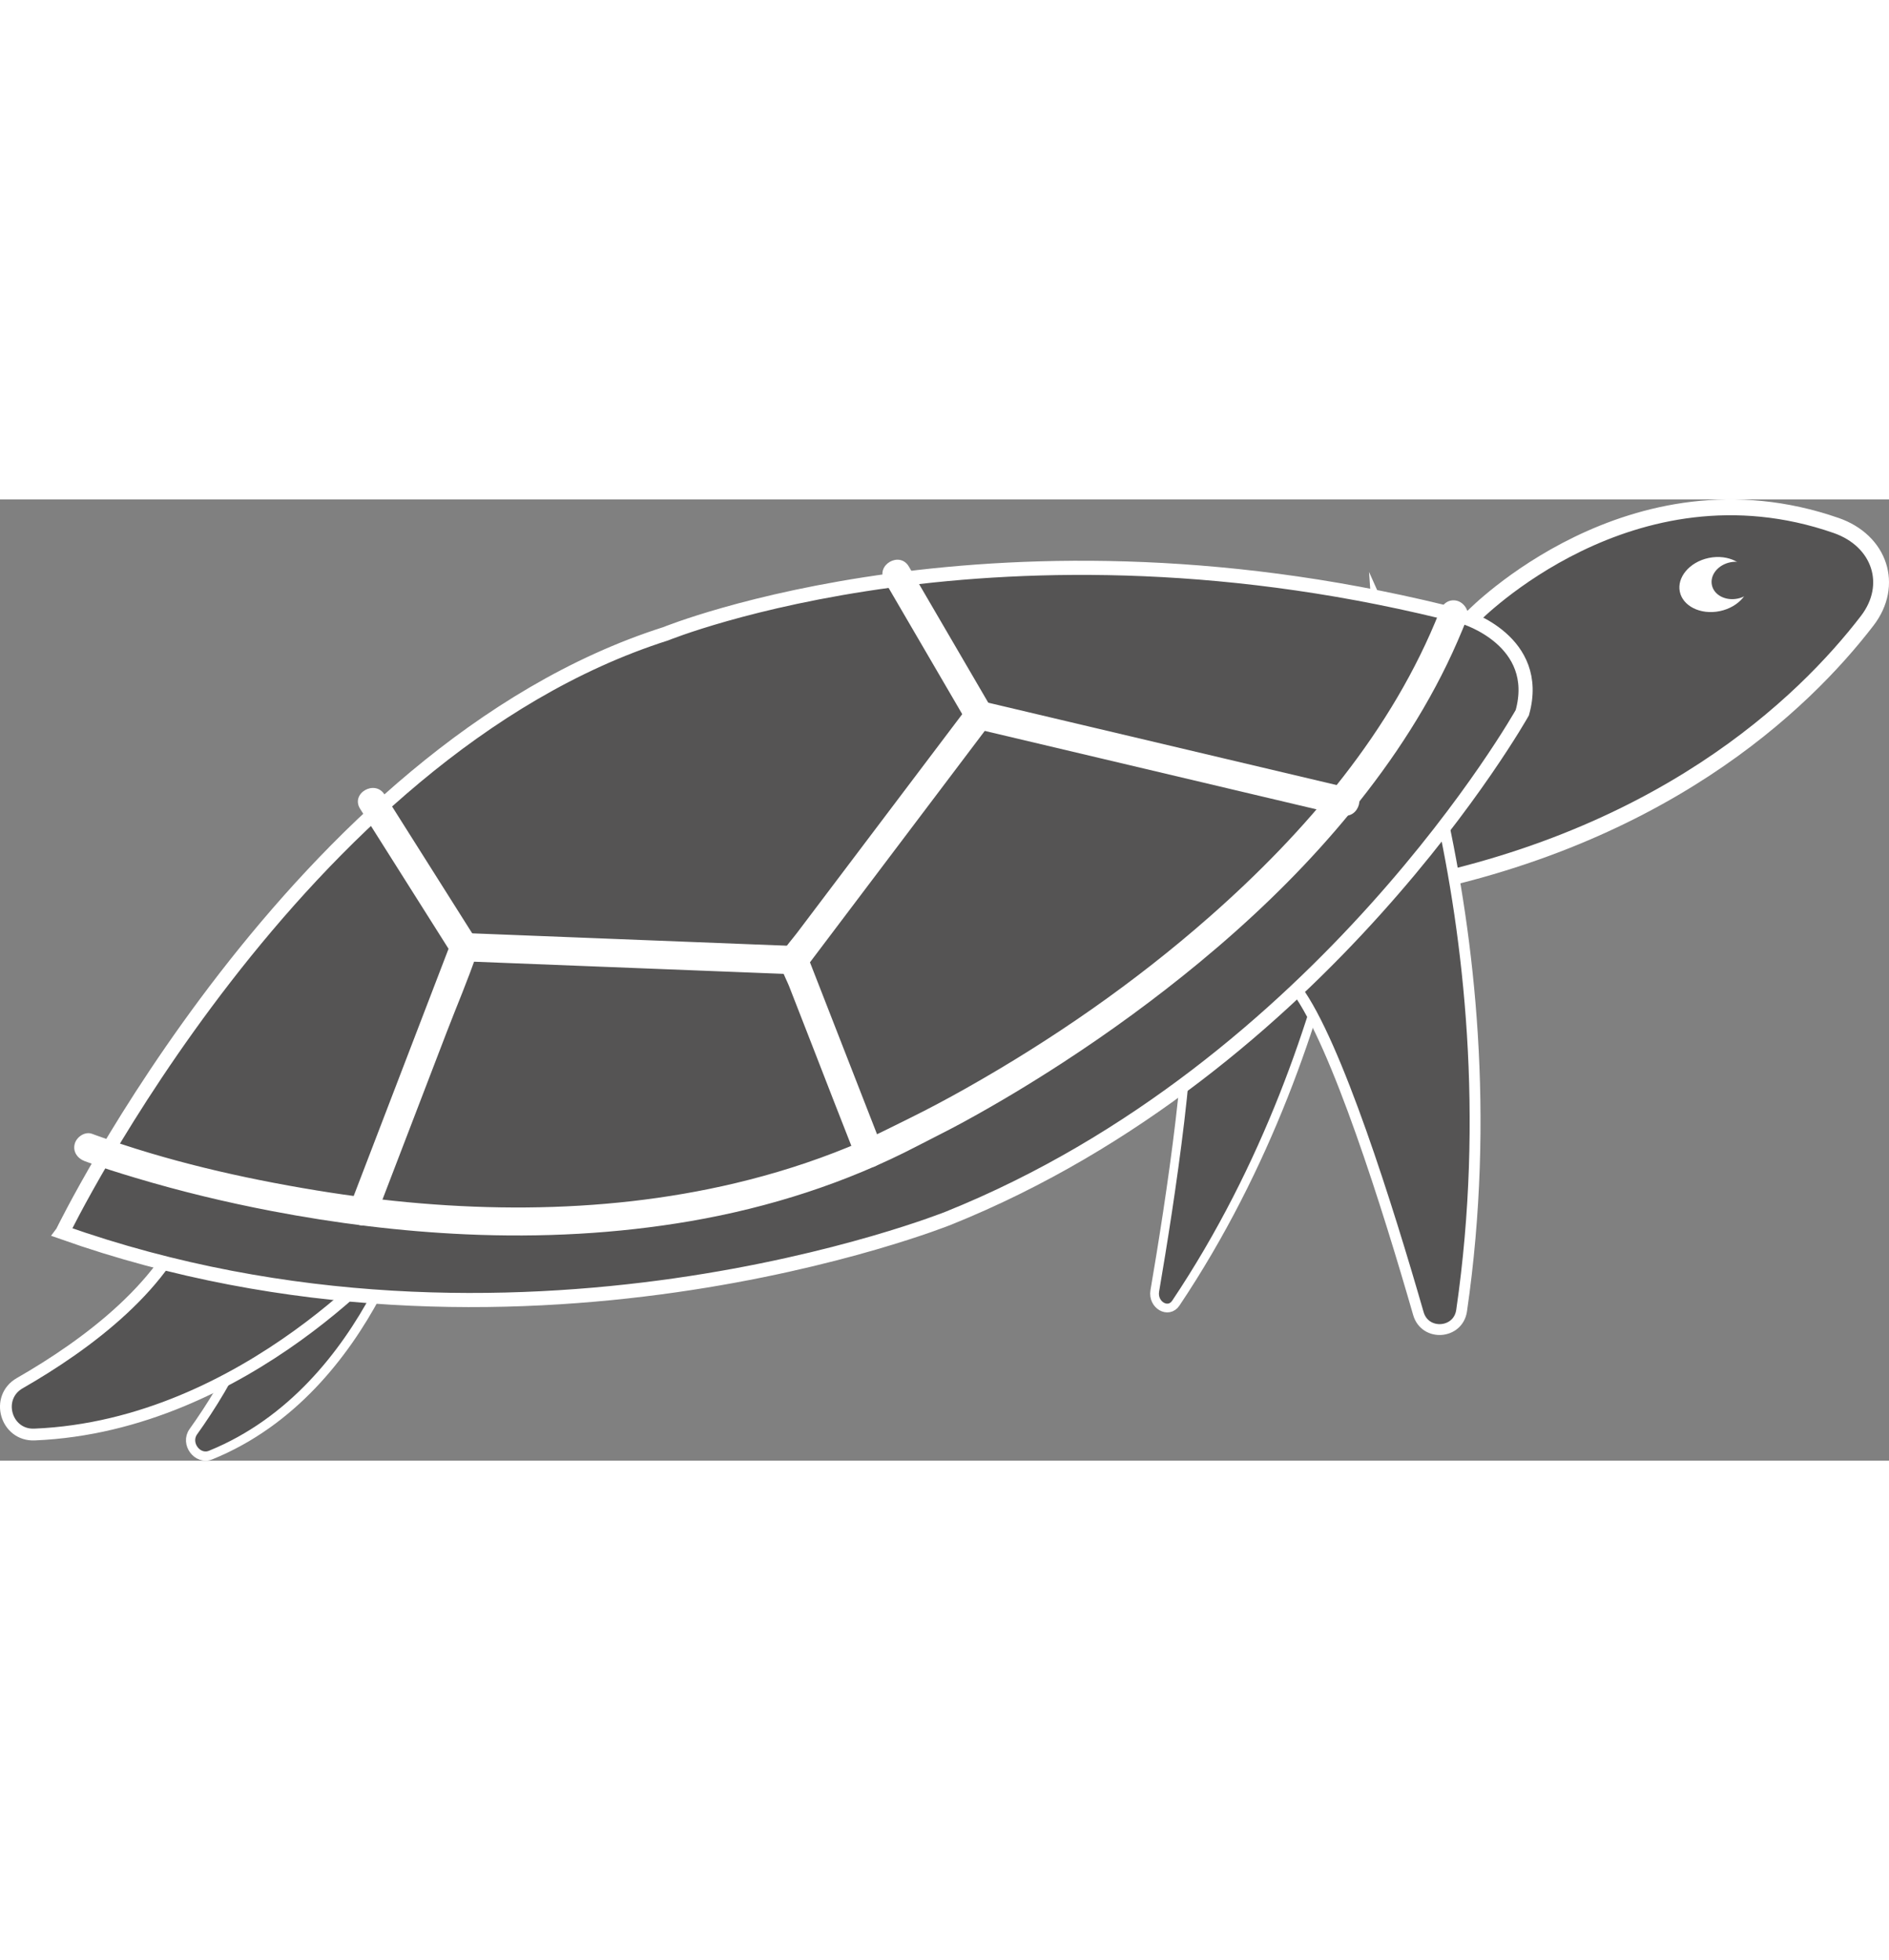 <?xml version="1.0" encoding="UTF-8"?>
<svg id="Layer_1" xmlns="http://www.w3.org/2000/svg" xml:space="preserve" width="28.197mm" height="29.259mm" viewBox="0 0 1762.15 896.73">
  <rect x="0" y="0" width="1762.15" height="896.73" fill="#808080" stroke="none"/>
  <defs>
    <style>
      .cls-1 {
        stroke-width: 4.61px;
      }

      .cls-1, .cls-2, .cls-3, .cls-4, .cls-5, .cls-6, .cls-7 {
        fill: #555454;
      }

      .cls-1, .cls-2, .cls-3, .cls-4, .cls-5, .cls-6, .cls-7, .cls-8 {
        stroke-miterlimit: 10;
      }

      .cls-1, .cls-8 {
        stroke: #555454;
      }

      .cls-2 {
        stroke-width: 10.13px;
      }

      .cls-2, .cls-3, .cls-4, .cls-5, .cls-6, .cls-7 {
        stroke: #fff;
      }

      .cls-3 {
        stroke-width: 10.99px;
      }

      .cls-9, .cls-8 {
        fill: #fff;
      }

      .cls-4 {
        stroke-width: 8.61px;
      }

      .cls-5 {
        stroke-width: 14.76px;
      }

      .cls-6 {
        stroke-width: 13.19px;
      }

      .cls-7 {
        stroke-width: 8.16px;
      }

      .cls-8 {
        stroke-width: 9.22px;
      }
    </style>
  </defs>
  <g>
    <path class="cls-5" d="M1177.98,209.62s82.59.8,196.39-100.67c0,0,147.05-151.15,338.4-84.67,41.08,14.27,54.56,55.68,29.08,88.87-59.03,76.89-194.66,208.7-452.67,252.98l-111.2-156.51Z"/>
    <g>
      <ellipse class="cls-8" cx="1599.2" cy="79.48" rx="37.47" ry="29.94" transform="translate(17.27 326.97) rotate(-11.74)"/>
      <ellipse class="cls-1" cx="1617.54" cy="75.67" rx="18.73" ry="14.97" transform="translate(18.43 330.62) rotate(-11.74)"/>
    </g>
  </g>
  <path class="cls-4" d="M246.86,675.96s75.38-4.27,144.54-37.14c0,0-42.75,190.84-194.86,252.64-12.4,5.04-24.09-10.75-16.18-21.8,31.94-44.65,78.8-124.29,66.49-193.7Z"/>
  <path class="cls-3" d="M180.34,658.62s92.32,35.17,193.44,35.17c0,0-142.71,170.37-341.63,178.53-26.74,1.1-36.96-34.58-13.75-47.89,61.88-35.47,140.57-93.17,161.93-165.81Z"/>
  <g>
    <path class="cls-7" d="M1106.98,439.02s123.52-106.78,171.96-237.32c0,0-11.41,293.08-182.07,548.04-6.94,10.37-21.87,1.69-19.63-11.41,14.13-82.59,38.47-240.15,29.74-299.31Z"/>
    <path class="cls-2" d="M1209.41,456.89s86.81-193.63,74.8-361.02c0,0,132.39,295.12,79.25,660.87-3.2,22.01-34.17,24.09-40.32,2.72-28.33-98.42-76.46-252.2-113.73-302.57Z"/>
  </g>
  <path class="cls-6" d="M58.28,683.67S275.9,235.24,621.02,125.33c0,0,312.15-127.5,745.19-15.39,0,0,72.54,21.98,53.86,89.03,0,0-185.75,330.83-535.27,471.52,0,0-404.47,162.67-826.53,13.19Z"/>
  <path class="cls-9" d="M78.95,617.26c15.62,5.94,31.66,10.89,47.66,15.68,41.72,12.5,84.14,22.72,126.91,30.91,59.73,11.44,120.33,19,181.1,21.71,70.09,3.13,140.53-.42,209.71-12.35,73.4-12.66,145.16-35.55,211.3-70,13.84-7.21,27.84-14.07,41.56-21.52,32.22-17.51,63.69-36.41,94.41-56.42,43.9-28.58,86.3-59.53,126.71-92.88,45.65-37.68,88.72-78.65,127.36-123.53,40.7-47.27,76.86-98.87,104.13-155.08,6.82-14.07,13.06-28.42,18.79-42.96,2.62-6.63-2.87-14.48-9.21-16.22-7.49-2.06-13.6,2.56-16.22,9.21-44.24,112.14-125.28,206.73-214.9,285.56-69.59,61.21-146.37,114.46-227.3,160.08-16.96,9.56-34.14,18.74-51.6,27.37-19.27,9.53-38.3,19.31-58.23,27.46-34.06,13.93-69.26,25.02-105.06,33.53-127.54,30.31-261.93,27.91-390.73,6.79-69.77-11.44-139.92-27.48-206.48-51.7-.97-.35-1.94-.7-2.9-1.07-6.66-2.53-14.46,2.81-16.22,9.21-2.04,7.42,2.53,13.68,9.21,16.22h0Z"/>
  <path class="cls-9" d="M335.95,288.63c25.01,39.59,50.02,79.18,75.03,118.77,3.57,5.65,7.14,11.3,10.7,16.95-.44-3.39-.89-6.78-1.33-10.16-10.66,27.79-21.33,55.57-31.99,83.36-16.92,44.1-33.84,88.19-50.76,132.29-3.93,10.25-7.87,20.5-11.8,30.75-2.55,6.65,2.82,14.47,9.21,16.22,7.44,2.04,13.66-2.54,16.22-9.21,21.88-57.01,43.75-114.02,65.63-171.03,9.36-24.38,19.81-48.62,28.15-73.37,2.87-8.5-1.95-14.36-6.24-21.15-8.82-13.96-17.64-27.92-26.45-41.88-17.87-28.28-35.74-56.57-53.6-84.85-9.04-14.32-31.88-1.09-22.78,13.31h0Z"/>
  <path class="cls-9" d="M825.06,75.93c22.48,38.54,44.96,77.08,67.44,115.62,3.16,5.43,6.33,10.85,9.49,16.28v-13.31c-14.59,19.32-29.18,38.63-43.77,57.95-27.37,36.24-54.75,72.49-82.12,108.73-10.8,14.29-21.59,28.59-32.39,42.88-4.67,6.18-10.33,12.28-14.31,18.94-5.26,8.8,3.48,22.84,6.69,31.06,7.41,19.01,14.83,38.01,22.24,57.02,13.07,33.52,25.99,67.1,39.23,100.55.25.62.49,1.25.73,1.88,2.59,6.63,8.85,11.24,16.22,9.21,6.33-1.74,11.82-9.55,9.21-16.22-20.5-52.56-41.01-105.12-61.51-157.69-2.93-7.52-5.86-15.03-8.8-22.55-.44,3.39-.89,6.78-1.33,10.16,19.51-25.83,39.01-51.65,58.52-77.48,30.93-40.95,61.85-81.89,92.78-122.84,7.12-9.43,14.25-18.86,21.37-28.3,2.75-3.64,2.16-9.61,0-13.31-22.48-38.54-44.96-77.08-67.44-115.62-3.16-5.43-6.33-10.85-9.49-16.28-8.55-14.66-31.36-1.39-22.78,13.31h0Z"/>
  <path class="cls-9" d="M1258.71,269.26c-38.46-9.09-76.92-18.19-115.38-27.28-61.34-14.5-122.69-29.01-184.03-43.51-14.14-3.34-28.27-6.68-42.41-10.03-16.51-3.9-23.55,21.53-7.01,25.44,38.46,9.09,76.92,18.19,115.38,27.28,61.34,14.5,122.69,29.01,184.03,43.51,14.14,3.34,28.27,6.68,42.41,10.03,16.51,3.9,23.55-21.53,7.01-25.44h0Z"/>
  <path class="cls-9" d="M740.71,416.59l-104.28-4.1c-55.11-2.17-110.23-4.33-165.34-6.5-12.67-.5-25.35-1-38.02-1.49-16.98-.67-16.95,25.71,0,26.38,34.76,1.37,69.52,2.73,104.28,4.1,55.11,2.17,110.23,4.33,165.34,6.5,12.67.5,25.35,1,38.02,1.49,16.98.67,16.95-25.71,0-26.38h0Z"/>
</svg>